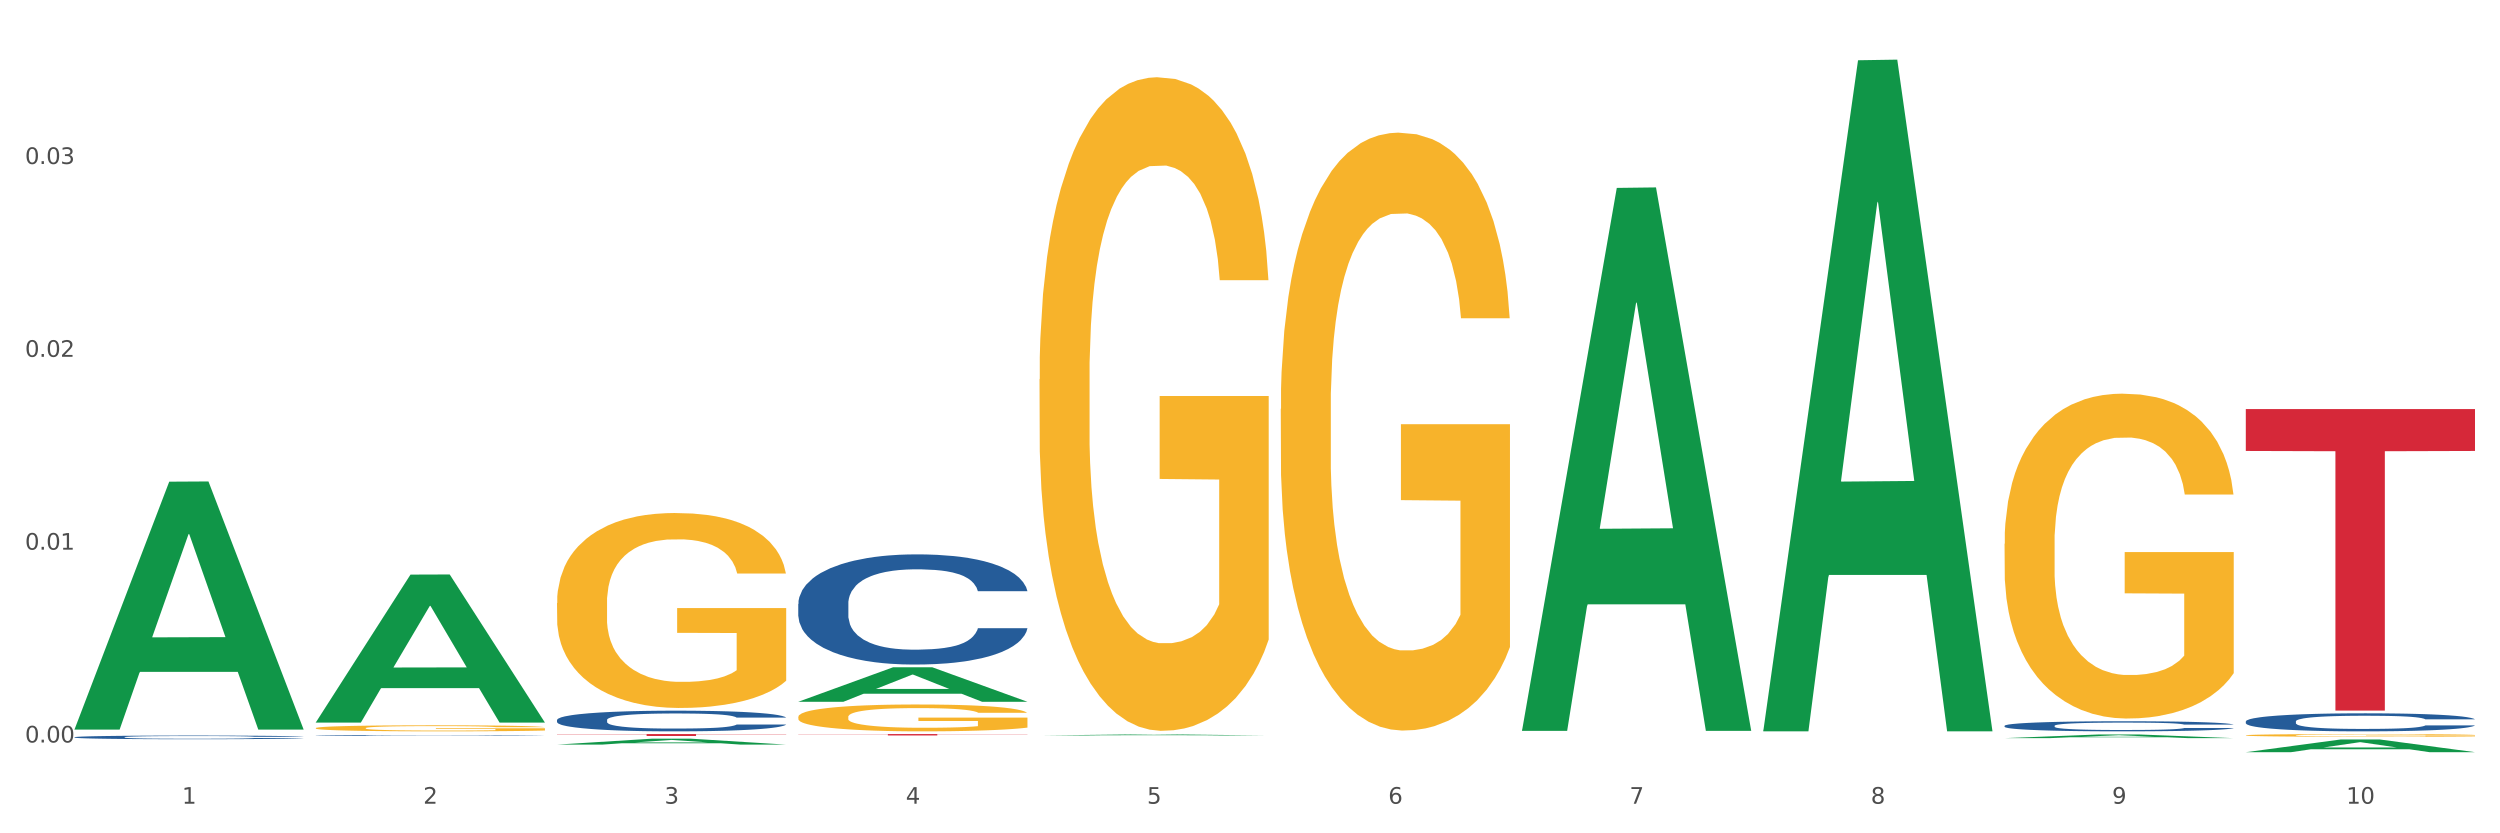 <?xml version="1.0" encoding="utf-8" standalone="no"?>
<!DOCTYPE svg PUBLIC "-//W3C//DTD SVG 1.1//EN"
  "http://www.w3.org/Graphics/SVG/1.1/DTD/svg11.dtd">
<svg xmlns:xlink="http://www.w3.org/1999/xlink" width="1080pt" height="360pt" viewBox="0 0 1080 360" xmlns="http://www.w3.org/2000/svg" version="1.1">
 <rect x="0" y="0" width="1080" height="360" fill="#333333" stroke="none"/>
 <defs>
  <style type="text/css">*{stroke-linejoin: round; stroke-linecap: butt}</style>
 </defs>
 <g id="figure_1">
  <g id="patch_1">
   <path d="M 0 360 
L 1080 360 
L 1080 0 
L 0 0 
z
" style="fill: #ffffff; stroke: #ffffff; stroke-linejoin: miter"/>
  </g>
  <g id="axes_1">
   <g id="matplotlib.axis_1">
    <g id="xtick_1">
     <g id="text_1">
      <!-- 1 -->
      <g style="fill: #4d4d4d" transform="translate(78.627 347.204) scale(0.096 -0.096)">
       <defs>
        <path id="DejaVuSans-31" d="M 794 531 
L 1825 531 
L 1825 4091 
L 703 3866 
L 703 4441 
L 1819 4666 
L 2450 4666 
L 2450 531 
L 3481 531 
L 3481 0 
L 794 0 
L 794 531 
z
" transform="scale(0.016)"/>
       </defs>
       <use xlink:href="#DejaVuSans-31"/>
      </g>
     </g>
    </g>
    <g id="xtick_2">
     <g id="text_2">
      <!-- 2 -->
      <g style="fill: #4d4d4d" transform="translate(182.851 347.204) scale(0.096 -0.096)">
       <defs>
        <path id="DejaVuSans-32" d="M 1228 531 
L 3431 531 
L 3431 0 
L 469 0 
L 469 531 
Q 828 903 1448 1529 
Q 2069 2156 2228 2338 
Q 2531 2678 2651 2914 
Q 2772 3150 2772 3378 
Q 2772 3750 2511 3984 
Q 2250 4219 1831 4219 
Q 1534 4219 1204 4116 
Q 875 4013 500 3803 
L 500 4441 
Q 881 4594 1212 4672 
Q 1544 4750 1819 4750 
Q 2544 4750 2975 4387 
Q 3406 4025 3406 3419 
Q 3406 3131 3298 2873 
Q 3191 2616 2906 2266 
Q 2828 2175 2409 1742 
Q 1991 1309 1228 531 
z
" transform="scale(0.016)"/>
       </defs>
       <use xlink:href="#DejaVuSans-32"/>
      </g>
     </g>
    </g>
    <g id="xtick_3">
     <g id="text_3">
      <!-- 3 -->
      <g style="fill: #4d4d4d" transform="translate(287.074 347.204) scale(0.096 -0.096)">
       <defs>
        <path id="DejaVuSans-33" d="M 2597 2516 
Q 3050 2419 3304 2112 
Q 3559 1806 3559 1356 
Q 3559 666 3084 287 
Q 2609 -91 1734 -91 
Q 1441 -91 1130 -33 
Q 819 25 488 141 
L 488 750 
Q 750 597 1062 519 
Q 1375 441 1716 441 
Q 2309 441 2620 675 
Q 2931 909 2931 1356 
Q 2931 1769 2642 2001 
Q 2353 2234 1838 2234 
L 1294 2234 
L 1294 2753 
L 1863 2753 
Q 2328 2753 2575 2939 
Q 2822 3125 2822 3475 
Q 2822 3834 2567 4026 
Q 2313 4219 1838 4219 
Q 1578 4219 1281 4162 
Q 984 4106 628 3988 
L 628 4550 
Q 988 4650 1302 4700 
Q 1616 4750 1894 4750 
Q 2613 4750 3031 4423 
Q 3450 4097 3450 3541 
Q 3450 3153 3228 2886 
Q 3006 2619 2597 2516 
z
" transform="scale(0.016)"/>
       </defs>
       <use xlink:href="#DejaVuSans-33"/>
      </g>
     </g>
    </g>
    <g id="xtick_4">
     <g id="text_4">
      <!-- 4 -->
      <g style="fill: #4d4d4d" transform="translate(391.298 347.204) scale(0.096 -0.096)">
       <defs>
        <path id="DejaVuSans-34" d="M 2419 4116 
L 825 1625 
L 2419 1625 
L 2419 4116 
z
M 2253 4666 
L 3047 4666 
L 3047 1625 
L 3713 1625 
L 3713 1100 
L 3047 1100 
L 3047 0 
L 2419 0 
L 2419 1100 
L 313 1100 
L 313 1709 
L 2253 4666 
z
" transform="scale(0.016)"/>
       </defs>
       <use xlink:href="#DejaVuSans-34"/>
      </g>
     </g>
    </g>
    <g id="xtick_5">
     <g id="text_5">
      <!-- 5 -->
      <g style="fill: #4d4d4d" transform="translate(495.522 347.204) scale(0.096 -0.096)">
       <defs>
        <path id="DejaVuSans-35" d="M 691 4666 
L 3169 4666 
L 3169 4134 
L 1269 4134 
L 1269 2991 
Q 1406 3038 1543 3061 
Q 1681 3084 1819 3084 
Q 2600 3084 3056 2656 
Q 3513 2228 3513 1497 
Q 3513 744 3044 326 
Q 2575 -91 1722 -91 
Q 1428 -91 1123 -41 
Q 819 9 494 109 
L 494 744 
Q 775 591 1075 516 
Q 1375 441 1709 441 
Q 2250 441 2565 725 
Q 2881 1009 2881 1497 
Q 2881 1984 2565 2268 
Q 2250 2553 1709 2553 
Q 1456 2553 1204 2497 
Q 953 2441 691 2322 
L 691 4666 
z
" transform="scale(0.016)"/>
       </defs>
       <use xlink:href="#DejaVuSans-35"/>
      </g>
     </g>
    </g>
    <g id="xtick_6">
     <g id="text_6">
      <!-- 6 -->
      <g style="fill: #4d4d4d" transform="translate(599.745 347.204) scale(0.096 -0.096)">
       <defs>
        <path id="DejaVuSans-36" d="M 2113 2584 
Q 1688 2584 1439 2293 
Q 1191 2003 1191 1497 
Q 1191 994 1439 701 
Q 1688 409 2113 409 
Q 2538 409 2786 701 
Q 3034 994 3034 1497 
Q 3034 2003 2786 2293 
Q 2538 2584 2113 2584 
z
M 3366 4563 
L 3366 3988 
Q 3128 4100 2886 4159 
Q 2644 4219 2406 4219 
Q 1781 4219 1451 3797 
Q 1122 3375 1075 2522 
Q 1259 2794 1537 2939 
Q 1816 3084 2150 3084 
Q 2853 3084 3261 2657 
Q 3669 2231 3669 1497 
Q 3669 778 3244 343 
Q 2819 -91 2113 -91 
Q 1303 -91 875 529 
Q 447 1150 447 2328 
Q 447 3434 972 4092 
Q 1497 4750 2381 4750 
Q 2619 4750 2861 4703 
Q 3103 4656 3366 4563 
z
" transform="scale(0.016)"/>
       </defs>
       <use xlink:href="#DejaVuSans-36"/>
      </g>
     </g>
    </g>
    <g id="xtick_7">
     <g id="text_7">
      <!-- 7 -->
      <g style="fill: #4d4d4d" transform="translate(703.969 347.204) scale(0.096 -0.096)">
       <defs>
        <path id="DejaVuSans-37" d="M 525 4666 
L 3525 4666 
L 3525 4397 
L 1831 0 
L 1172 0 
L 2766 4134 
L 525 4134 
L 525 4666 
z
" transform="scale(0.016)"/>
       </defs>
       <use xlink:href="#DejaVuSans-37"/>
      </g>
     </g>
    </g>
    <g id="xtick_8">
     <g id="text_8">
      <!-- 8 -->
      <g style="fill: #4d4d4d" transform="translate(808.193 347.204) scale(0.096 -0.096)">
       <defs>
        <path id="DejaVuSans-38" d="M 2034 2216 
Q 1584 2216 1326 1975 
Q 1069 1734 1069 1313 
Q 1069 891 1326 650 
Q 1584 409 2034 409 
Q 2484 409 2743 651 
Q 3003 894 3003 1313 
Q 3003 1734 2745 1975 
Q 2488 2216 2034 2216 
z
M 1403 2484 
Q 997 2584 770 2862 
Q 544 3141 544 3541 
Q 544 4100 942 4425 
Q 1341 4750 2034 4750 
Q 2731 4750 3128 4425 
Q 3525 4100 3525 3541 
Q 3525 3141 3298 2862 
Q 3072 2584 2669 2484 
Q 3125 2378 3379 2068 
Q 3634 1759 3634 1313 
Q 3634 634 3220 271 
Q 2806 -91 2034 -91 
Q 1263 -91 848 271 
Q 434 634 434 1313 
Q 434 1759 690 2068 
Q 947 2378 1403 2484 
z
M 1172 3481 
Q 1172 3119 1398 2916 
Q 1625 2713 2034 2713 
Q 2441 2713 2670 2916 
Q 2900 3119 2900 3481 
Q 2900 3844 2670 4047 
Q 2441 4250 2034 4250 
Q 1625 4250 1398 4047 
Q 1172 3844 1172 3481 
z
" transform="scale(0.016)"/>
       </defs>
       <use xlink:href="#DejaVuSans-38"/>
      </g>
     </g>
    </g>
    <g id="xtick_9">
     <g id="text_9">
      <!-- 9 -->
      <g style="fill: #4d4d4d" transform="translate(912.416 347.204) scale(0.096 -0.096)">
       <defs>
        <path id="DejaVuSans-39" d="M 703 97 
L 703 672 
Q 941 559 1184 500 
Q 1428 441 1663 441 
Q 2288 441 2617 861 
Q 2947 1281 2994 2138 
Q 2813 1869 2534 1725 
Q 2256 1581 1919 1581 
Q 1219 1581 811 2004 
Q 403 2428 403 3163 
Q 403 3881 828 4315 
Q 1253 4750 1959 4750 
Q 2769 4750 3195 4129 
Q 3622 3509 3622 2328 
Q 3622 1225 3098 567 
Q 2575 -91 1691 -91 
Q 1453 -91 1209 -44 
Q 966 3 703 97 
z
M 1959 2075 
Q 2384 2075 2632 2365 
Q 2881 2656 2881 3163 
Q 2881 3666 2632 3958 
Q 2384 4250 1959 4250 
Q 1534 4250 1286 3958 
Q 1038 3666 1038 3163 
Q 1038 2656 1286 2365 
Q 1534 2075 1959 2075 
z
" transform="scale(0.016)"/>
       </defs>
       <use xlink:href="#DejaVuSans-39"/>
      </g>
     </g>
    </g>
    <g id="xtick_10">
     <g id="text_10">
      <!-- 10 -->
      <g style="fill: #4d4d4d" transform="translate(1013.586 347.204) scale(0.096 -0.096)">
       <defs>
        <path id="DejaVuSans-30" d="M 2034 4250 
Q 1547 4250 1301 3770 
Q 1056 3291 1056 2328 
Q 1056 1369 1301 889 
Q 1547 409 2034 409 
Q 2525 409 2770 889 
Q 3016 1369 3016 2328 
Q 3016 3291 2770 3770 
Q 2525 4250 2034 4250 
z
M 2034 4750 
Q 2819 4750 3233 4129 
Q 3647 3509 3647 2328 
Q 3647 1150 3233 529 
Q 2819 -91 2034 -91 
Q 1250 -91 836 529 
Q 422 1150 422 2328 
Q 422 3509 836 4129 
Q 1250 4750 2034 4750 
z
" transform="scale(0.016)"/>
       </defs>
       <use xlink:href="#DejaVuSans-31"/>
       <use xlink:href="#DejaVuSans-30" transform="translate(63.623 0)"/>
      </g>
     </g>
    </g>
    <g id="xtick_11"/>
    <g id="xtick_12"/>
    <g id="xtick_13"/>
    <g id="xtick_14"/>
    <g id="xtick_15"/>
    <g id="xtick_16"/>
    <g id="xtick_17"/>
    <g id="xtick_18"/>
    <g id="xtick_19"/>
   </g>
   <g id="matplotlib.axis_2">
    <g id="ytick_1">
     <g id="text_11">
      <!-- 0.00 -->
      <g style="fill: #4d4d4d" transform="translate(10.8 320.76) scale(0.096 -0.096)">
       <defs>
        <path id="DejaVuSans-2e" d="M 684 794 
L 1344 794 
L 1344 0 
L 684 0 
L 684 794 
z
" transform="scale(0.016)"/>
       </defs>
       <use xlink:href="#DejaVuSans-30"/>
       <use xlink:href="#DejaVuSans-2e" transform="translate(63.623 0)"/>
       <use xlink:href="#DejaVuSans-30" transform="translate(95.41 0)"/>
       <use xlink:href="#DejaVuSans-30" transform="translate(159.033 0)"/>
      </g>
     </g>
    </g>
    <g id="ytick_2">
     <g id="text_12">
      <!-- 0.01 -->
      <g style="fill: #4d4d4d" transform="translate(10.8 237.455) scale(0.096 -0.096)">
       <use xlink:href="#DejaVuSans-30"/>
       <use xlink:href="#DejaVuSans-2e" transform="translate(63.623 0)"/>
       <use xlink:href="#DejaVuSans-30" transform="translate(95.41 0)"/>
       <use xlink:href="#DejaVuSans-31" transform="translate(159.033 0)"/>
      </g>
     </g>
    </g>
    <g id="ytick_3">
     <g id="text_13">
      <!-- 0.02 -->
      <g style="fill: #4d4d4d" transform="translate(10.8 154.15) scale(0.096 -0.096)">
       <use xlink:href="#DejaVuSans-30"/>
       <use xlink:href="#DejaVuSans-2e" transform="translate(63.623 0)"/>
       <use xlink:href="#DejaVuSans-30" transform="translate(95.41 0)"/>
       <use xlink:href="#DejaVuSans-32" transform="translate(159.033 0)"/>
      </g>
     </g>
    </g>
    <g id="ytick_4">
     <g id="text_14">
      <!-- 0.03 -->
      <g style="fill: #4d4d4d" transform="translate(10.8 70.845) scale(0.096 -0.096)">
       <use xlink:href="#DejaVuSans-30"/>
       <use xlink:href="#DejaVuSans-2e" transform="translate(63.623 0)"/>
       <use xlink:href="#DejaVuSans-30" transform="translate(95.41 0)"/>
       <use xlink:href="#DejaVuSans-33" transform="translate(159.033 0)"/>
      </g>
     </g>
    </g>
    <g id="ytick_5"/>
    <g id="ytick_6"/>
    <g id="ytick_7"/>
    <g id="ytick_8"/>
   </g>
   <g id="PolyCollection_1">
    <path d="M 32.175 315 
L 32.277 314.9 
L 73.107 208.084 
L 90.051 207.984 
L 131.187 315.202 
L 111.589 315.202 
L 102.709 290.234 
L 60.552 290.234 
L 60.246 290.637 
L 51.671 315.202 
L 32.175 315.202 
L 32.175 315 
L 65.86 275.335 
L 97.401 275.234 
L 81.783 230.837 
L 81.579 230.635 
L 81.375 230.937 
L 65.758 275.234 
L 65.86 275.335 
L 32.175 315 
z
" clip-path="url(#pd34469f6cd)" style="fill: #109648"/>
    <path d="M 970.188 176.708 
L 1069.2 176.708 
L 1069.2 194.812 
L 1030.252 194.934 
L 1030.252 306.98 
L 1008.901 306.98 
L 1008.901 194.934 
L 970.188 194.812 
L 970.188 176.83 
L 970.188 176.708 
z
" clip-path="url(#pd34469f6cd)" style="fill: #d62839"/>
    <path d="M 344.846 317.113 
L 443.858 317.113 
L 443.858 317.198 
L 404.91 317.199 
L 404.91 317.725 
L 383.559 317.725 
L 383.559 317.199 
L 344.846 317.198 
L 344.846 317.114 
L 344.846 317.113 
z
" clip-path="url(#pd34469f6cd)" style="fill: #d62839"/>
    <path d="M 240.622 317.113 
L 339.635 317.113 
L 339.635 317.229 
L 300.687 317.23 
L 300.687 317.946 
L 279.336 317.946 
L 279.336 317.23 
L 240.622 317.229 
L 240.622 317.114 
L 240.622 317.113 
z
" clip-path="url(#pd34469f6cd)" style="fill: #d62839"/>
    <path d="M 970.188 317.657 
L 970.304 317.656 
L 970.304 317.617 
L 970.538 317.584 
L 971.707 317.503 
L 973.461 317.437 
L 974.747 317.401 
L 976.032 317.372 
L 977.552 317.343 
L 979.422 317.313 
L 982.813 317.269 
L 984.917 317.246 
L 987.488 317.223 
L 992.164 317.188 
L 995.554 317.169 
L 999.061 317.153 
L 1004.789 317.134 
L 1008.53 317.125 
L 1012.505 317.119 
L 1017.297 317.114 
L 1020.921 317.113 
L 1028.87 317.116 
L 1035.65 317.126 
L 1038.923 317.134 
L 1043.132 317.147 
L 1045.353 317.155 
L 1048.977 317.172 
L 1052.717 317.195 
L 1055.289 317.214 
L 1059.147 317.251 
L 1062.069 317.287 
L 1064.758 317.332 
L 1066.161 317.364 
L 1067.213 317.393 
L 1068.148 317.426 
L 1069.083 317.479 
L 1048.041 317.479 
L 1047.223 317.441 
L 1045.937 317.405 
L 1044.067 317.371 
L 1042.43 317.35 
L 1039.625 317.323 
L 1037.053 317.306 
L 1034.364 317.293 
L 1031.091 317.282 
L 1028.52 317.277 
L 1024.896 317.272 
L 1017.765 317.273 
L 1012.972 317.282 
L 1009.699 317.293 
L 1007.595 317.302 
L 1005.724 317.313 
L 1003.62 317.328 
L 1001.165 317.351 
L 999.412 317.371 
L 997.659 317.397 
L 996.256 317.423 
L 994.97 317.453 
L 993.918 317.485 
L 993.1 317.518 
L 992.398 317.559 
L 991.814 317.627 
L 991.814 317.774 
L 992.047 317.807 
L 992.632 317.851 
L 993.333 317.885 
L 994.502 317.924 
L 995.554 317.951 
L 997.542 317.99 
L 999.763 318.022 
L 1001.516 318.043 
L 1003.27 318.06 
L 1006.309 318.083 
L 1009.699 318.103 
L 1012.621 318.115 
L 1016.596 318.125 
L 1019.285 318.13 
L 1021.623 318.132 
L 1027.351 318.132 
L 1031.442 318.129 
L 1036.001 318.121 
L 1039.508 318.111 
L 1042.43 318.1 
L 1045.704 318.08 
L 1047.808 318.062 
L 1047.808 317.837 
L 1022.09 317.836 
L 1022.09 317.687 
L 1069.2 317.687 
L 1069.2 318.125 
L 1067.213 318.148 
L 1064.992 318.168 
L 1062.654 318.187 
L 1059.147 318.209 
L 1054.938 318.231 
L 1051.198 318.246 
L 1047.223 318.259 
L 1042.547 318.27 
L 1036.469 318.281 
L 1032.728 318.285 
L 1028.052 318.289 
L 1022.558 318.29 
L 1017.765 318.288 
L 1013.089 318.282 
L 1008.179 318.273 
L 1003.387 318.259 
L 999.763 318.245 
L 996.139 318.227 
L 992.281 318.205 
L 989.242 318.183 
L 986.904 318.164 
L 984.332 318.139 
L 981.527 318.107 
L 979.422 318.078 
L 977.552 318.048 
L 975.565 318.009 
L 974.162 317.976 
L 972.759 317.934 
L 971.941 317.903 
L 971.006 317.855 
L 970.304 317.787 
L 970.188 317.657 
z
" clip-path="url(#pd34469f6cd)" style="fill: #f7b32b"/>
    <path d="M 865.964 234.913 
L 866.081 234.785 
L 866.081 230.171 
L 866.315 226.197 
L 867.484 216.584 
L 869.237 208.637 
L 870.523 204.408 
L 871.809 200.947 
L 873.329 197.486 
L 875.199 193.897 
L 878.589 188.642 
L 880.693 185.95 
L 883.265 183.13 
L 887.941 179.029 
L 891.331 176.722 
L 894.838 174.799 
L 900.566 172.492 
L 904.306 171.467 
L 908.281 170.698 
L 913.074 170.185 
L 916.698 170.057 
L 924.647 170.441 
L 931.427 171.595 
L 934.7 172.492 
L 938.908 174.03 
L 941.129 175.055 
L 944.753 177.106 
L 948.494 179.798 
L 951.066 182.105 
L 954.923 186.463 
L 957.846 190.821 
L 960.534 196.204 
L 961.937 199.921 
L 962.989 203.382 
L 963.924 207.356 
L 964.859 213.636 
L 943.818 213.636 
L 943 209.15 
L 941.714 204.92 
L 939.843 200.819 
L 938.207 198.255 
L 935.401 195.051 
L 932.829 193 
L 930.141 191.462 
L 926.868 190.18 
L 924.296 189.539 
L 920.672 189.027 
L 913.541 189.155 
L 908.749 190.18 
L 905.475 191.462 
L 903.371 192.615 
L 901.501 193.897 
L 899.397 195.692 
L 896.942 198.383 
L 895.188 200.819 
L 893.435 203.895 
L 892.032 206.971 
L 890.746 210.56 
L 889.694 214.405 
L 888.876 218.379 
L 888.175 223.249 
L 887.59 231.324 
L 887.59 248.884 
L 887.824 252.858 
L 888.408 258.113 
L 889.11 262.086 
L 890.279 266.829 
L 891.331 270.033 
L 893.318 274.647 
L 895.539 278.493 
L 897.293 280.928 
L 899.046 282.979 
L 902.085 285.799 
L 905.475 288.106 
L 908.398 289.516 
L 912.372 290.797 
L 915.061 291.31 
L 917.399 291.566 
L 923.127 291.566 
L 927.218 291.182 
L 931.777 290.285 
L 935.284 289.131 
L 938.207 287.721 
L 941.48 285.414 
L 943.584 283.235 
L 943.584 256.447 
L 917.867 256.318 
L 917.867 238.502 
L 964.976 238.502 
L 964.976 290.797 
L 962.989 293.489 
L 960.768 295.924 
L 958.43 298.103 
L 954.923 300.795 
L 950.715 303.359 
L 946.974 305.153 
L 943 306.691 
L 938.324 308.101 
L 932.245 309.383 
L 928.504 309.896 
L 923.828 310.28 
L 918.334 310.408 
L 913.541 310.152 
L 908.865 309.511 
L 903.956 308.357 
L 899.163 306.691 
L 895.539 305.025 
L 891.915 302.974 
L 888.058 300.282 
L 885.018 297.719 
L 882.68 295.412 
L 880.109 292.464 
L 877.303 288.618 
L 875.199 285.158 
L 873.329 281.569 
L 871.341 276.955 
L 869.938 272.981 
L 868.536 267.982 
L 867.717 264.265 
L 866.782 258.497 
L 866.081 250.422 
L 865.964 234.913 
z
" clip-path="url(#pd34469f6cd)" style="fill: #f7b32b"/>
    <path d="M 553.293 176.662 
L 553.41 176.426 
L 553.41 167.934 
L 553.644 160.621 
L 554.813 142.928 
L 556.566 128.302 
L 557.852 120.518 
L 559.138 114.148 
L 560.658 107.779 
L 562.528 101.174 
L 565.918 91.502 
L 568.022 86.548 
L 570.594 81.358 
L 575.27 73.81 
L 578.66 69.563 
L 582.167 66.025 
L 587.895 61.779 
L 591.636 59.891 
L 595.61 58.476 
L 600.403 57.532 
L 604.027 57.296 
L 611.976 58.004 
L 618.756 60.127 
L 622.029 61.779 
L 626.237 64.609 
L 628.458 66.497 
L 632.082 70.271 
L 635.823 75.225 
L 638.395 79.471 
L 642.252 87.492 
L 645.175 95.512 
L 647.863 105.42 
L 649.266 112.261 
L 650.318 118.631 
L 651.253 125.943 
L 652.189 137.503 
L 631.147 137.503 
L 630.329 129.246 
L 629.043 121.461 
L 627.173 113.913 
L 625.536 109.195 
L 622.73 103.297 
L 620.159 99.523 
L 617.47 96.692 
L 614.197 94.333 
L 611.625 93.153 
L 608.001 92.21 
L 600.87 92.446 
L 596.078 94.333 
L 592.805 96.692 
L 590.7 98.815 
L 588.83 101.174 
L 586.726 104.477 
L 584.271 109.43 
L 582.518 113.913 
L 580.764 119.574 
L 579.361 125.236 
L 578.075 131.841 
L 577.023 138.918 
L 576.205 146.231 
L 575.504 155.195 
L 574.919 170.057 
L 574.919 202.375 
L 575.153 209.688 
L 575.737 219.36 
L 576.439 226.673 
L 577.608 235.401 
L 578.66 241.299 
L 580.647 249.791 
L 582.868 256.868 
L 584.622 261.35 
L 586.375 265.125 
L 589.415 270.314 
L 592.805 274.561 
L 595.727 277.156 
L 599.702 279.515 
L 602.39 280.458 
L 604.728 280.93 
L 610.456 280.93 
L 614.548 280.222 
L 619.107 278.571 
L 622.613 276.448 
L 625.536 273.853 
L 628.809 269.607 
L 630.913 265.596 
L 630.913 216.293 
L 605.196 216.057 
L 605.196 183.267 
L 652.306 183.267 
L 652.306 279.515 
L 650.318 284.468 
L 648.097 288.951 
L 645.759 292.961 
L 642.252 297.915 
L 638.044 302.633 
L 634.303 305.935 
L 630.329 308.766 
L 625.653 311.361 
L 619.574 313.72 
L 615.833 314.664 
L 611.158 315.371 
L 605.663 315.607 
L 600.87 315.135 
L 596.195 313.956 
L 591.285 311.833 
L 586.492 308.766 
L 582.868 305.699 
L 579.244 301.925 
L 575.387 296.971 
L 572.347 292.253 
L 570.009 288.007 
L 567.438 282.581 
L 564.632 275.504 
L 562.528 269.135 
L 560.658 262.53 
L 558.67 254.037 
L 557.268 246.724 
L 555.865 237.524 
L 555.047 230.683 
L 554.111 220.068 
L 553.41 205.206 
L 553.293 176.662 
z
" clip-path="url(#pd34469f6cd)" style="fill: #f7b32b"/>
    <path d="M 449.069 163.841 
L 449.186 163.583 
L 449.186 154.299 
L 449.42 146.305 
L 450.589 126.965 
L 452.343 110.977 
L 453.628 102.467 
L 454.914 95.505 
L 456.434 88.542 
L 458.304 81.322 
L 461.694 70.749 
L 463.799 65.334 
L 466.37 59.661 
L 471.046 51.409 
L 474.436 46.767 
L 477.943 42.899 
L 483.671 38.257 
L 487.412 36.194 
L 491.386 34.647 
L 496.179 33.616 
L 499.803 33.358 
L 507.752 34.131 
L 514.532 36.452 
L 517.805 38.257 
L 522.014 41.352 
L 524.235 43.415 
L 527.859 47.541 
L 531.599 52.956 
L 534.171 57.598 
L 538.029 66.365 
L 540.951 75.133 
L 543.64 85.964 
L 545.043 93.442 
L 546.095 100.404 
L 547.03 108.398 
L 547.965 121.034 
L 526.923 121.034 
L 526.105 112.009 
L 524.819 103.499 
L 522.949 95.247 
L 521.312 90.089 
L 518.507 83.643 
L 515.935 79.517 
L 513.246 76.422 
L 509.973 73.844 
L 507.401 72.554 
L 503.778 71.523 
L 496.647 71.781 
L 491.854 73.844 
L 488.581 76.422 
L 486.477 78.743 
L 484.606 81.322 
L 482.502 84.932 
L 480.047 90.347 
L 478.294 95.247 
L 476.54 101.436 
L 475.138 107.625 
L 473.852 114.845 
L 472.8 122.581 
L 471.981 130.575 
L 471.28 140.374 
L 470.696 156.62 
L 470.696 191.949 
L 470.929 199.943 
L 471.514 210.515 
L 472.215 218.509 
L 473.384 228.05 
L 474.436 234.497 
L 476.424 243.781 
L 478.645 251.517 
L 480.398 256.416 
L 482.152 260.542 
L 485.191 266.215 
L 488.581 270.857 
L 491.503 273.694 
L 495.478 276.272 
L 498.167 277.304 
L 500.505 277.82 
L 506.232 277.82 
L 510.324 277.046 
L 514.883 275.241 
L 518.39 272.92 
L 521.312 270.083 
L 524.585 265.442 
L 526.69 261.058 
L 526.69 207.163 
L 500.972 206.905 
L 500.972 171.061 
L 548.082 171.061 
L 548.082 276.272 
L 546.095 281.688 
L 543.874 286.587 
L 541.536 290.971 
L 538.029 296.386 
L 533.82 301.544 
L 530.08 305.154 
L 526.105 308.248 
L 521.429 311.085 
L 515.351 313.664 
L 511.61 314.695 
L 506.934 315.469 
L 501.44 315.727 
L 496.647 315.211 
L 491.971 313.922 
L 487.061 311.601 
L 482.268 308.248 
L 478.645 304.896 
L 475.021 300.77 
L 471.163 295.355 
L 468.124 290.197 
L 465.786 285.556 
L 463.214 279.625 
L 460.409 271.889 
L 458.304 264.926 
L 456.434 257.706 
L 454.447 248.422 
L 453.044 240.428 
L 451.641 230.371 
L 450.823 222.893 
L 449.888 211.289 
L 449.186 195.043 
L 449.069 163.841 
z
" clip-path="url(#pd34469f6cd)" style="fill: #f7b32b"/>
    <path d="M 344.846 309.703 
L 344.963 309.692 
L 344.963 309.311 
L 345.197 308.982 
L 346.366 308.187 
L 348.119 307.529 
L 349.405 307.18 
L 350.691 306.893 
L 352.21 306.607 
L 354.081 306.31 
L 357.471 305.876 
L 359.575 305.653 
L 362.147 305.42 
L 366.823 305.08 
L 370.213 304.889 
L 373.72 304.73 
L 379.448 304.54 
L 383.188 304.455 
L 387.163 304.391 
L 391.956 304.349 
L 395.579 304.338 
L 403.529 304.37 
L 410.309 304.465 
L 413.582 304.54 
L 417.79 304.667 
L 420.011 304.752 
L 423.635 304.921 
L 427.376 305.144 
L 429.947 305.335 
L 433.805 305.695 
L 436.728 306.056 
L 439.416 306.501 
L 440.819 306.809 
L 441.871 307.095 
L 442.806 307.423 
L 443.741 307.943 
L 422.7 307.943 
L 421.882 307.572 
L 420.596 307.222 
L 418.725 306.883 
L 417.089 306.671 
L 414.283 306.406 
L 411.711 306.236 
L 409.023 306.109 
L 405.75 306.003 
L 403.178 305.95 
L 399.554 305.907 
L 392.423 305.918 
L 387.63 306.003 
L 384.357 306.109 
L 382.253 306.204 
L 380.383 306.31 
L 378.279 306.459 
L 375.824 306.681 
L 374.07 306.883 
L 372.317 307.137 
L 370.914 307.392 
L 369.628 307.689 
L 368.576 308.007 
L 367.758 308.335 
L 367.056 308.738 
L 366.472 309.406 
L 366.472 310.859 
L 366.706 311.187 
L 367.29 311.622 
L 367.992 311.951 
L 369.161 312.343 
L 370.213 312.608 
L 372.2 312.99 
L 374.421 313.308 
L 376.174 313.509 
L 377.928 313.679 
L 380.967 313.912 
L 384.357 314.103 
L 387.28 314.22 
L 391.254 314.326 
L 393.943 314.368 
L 396.281 314.389 
L 402.009 314.389 
L 406.1 314.357 
L 410.659 314.283 
L 414.166 314.188 
L 417.089 314.071 
L 420.362 313.88 
L 422.466 313.7 
L 422.466 311.484 
L 396.748 311.474 
L 396.748 310 
L 443.858 310 
L 443.858 314.326 
L 441.871 314.548 
L 439.65 314.75 
L 437.312 314.93 
L 433.805 315.153 
L 429.597 315.365 
L 425.856 315.513 
L 421.882 315.64 
L 417.206 315.757 
L 411.127 315.863 
L 407.386 315.905 
L 402.71 315.937 
L 397.216 315.948 
L 392.423 315.927 
L 387.747 315.874 
L 382.838 315.778 
L 378.045 315.64 
L 374.421 315.502 
L 370.797 315.333 
L 366.94 315.11 
L 363.9 314.898 
L 361.562 314.707 
L 358.99 314.463 
L 356.185 314.145 
L 354.081 313.859 
L 352.21 313.562 
L 350.223 313.181 
L 348.82 312.852 
L 347.418 312.438 
L 346.599 312.131 
L 345.664 311.654 
L 344.963 310.986 
L 344.846 309.703 
z
" clip-path="url(#pd34469f6cd)" style="fill: #f7b32b"/>
    <path d="M 240.622 260.541 
L 240.739 260.464 
L 240.739 257.695 
L 240.973 255.311 
L 242.142 249.542 
L 243.895 244.773 
L 245.181 242.235 
L 246.467 240.158 
L 247.987 238.081 
L 249.857 235.928 
L 253.247 232.774 
L 255.351 231.159 
L 257.923 229.467 
L 262.599 227.005 
L 265.989 225.621 
L 269.496 224.467 
L 275.224 223.083 
L 278.965 222.467 
L 282.939 222.006 
L 287.732 221.698 
L 291.356 221.621 
L 299.305 221.852 
L 306.085 222.544 
L 309.358 223.083 
L 313.566 224.006 
L 315.788 224.621 
L 319.411 225.852 
L 323.152 227.467 
L 325.724 228.851 
L 329.581 231.467 
L 332.504 234.082 
L 335.193 237.312 
L 336.595 239.543 
L 337.647 241.62 
L 338.583 244.004 
L 339.518 247.773 
L 318.476 247.773 
L 317.658 245.081 
L 316.372 242.543 
L 314.502 240.081 
L 312.865 238.543 
L 310.06 236.62 
L 307.488 235.389 
L 304.799 234.466 
L 301.526 233.697 
L 298.954 233.313 
L 295.33 233.005 
L 288.2 233.082 
L 283.407 233.697 
L 280.134 234.466 
L 278.03 235.159 
L 276.159 235.928 
L 274.055 237.005 
L 271.6 238.62 
L 269.847 240.081 
L 268.093 241.927 
L 266.69 243.773 
L 265.405 245.927 
L 264.352 248.235 
L 263.534 250.619 
L 262.833 253.542 
L 262.248 258.388 
L 262.248 268.925 
L 262.482 271.31 
L 263.067 274.463 
L 263.768 276.848 
L 264.937 279.694 
L 265.989 281.617 
L 267.976 284.386 
L 270.197 286.693 
L 271.951 288.155 
L 273.704 289.385 
L 276.744 291.077 
L 280.134 292.462 
L 283.056 293.308 
L 287.031 294.077 
L 289.719 294.385 
L 292.057 294.539 
L 297.785 294.539 
L 301.877 294.308 
L 306.436 293.77 
L 309.943 293.077 
L 312.865 292.231 
L 316.138 290.847 
L 318.242 289.539 
L 318.242 273.463 
L 292.525 273.386 
L 292.525 262.695 
L 339.635 262.695 
L 339.635 294.077 
L 337.647 295.692 
L 335.426 297.154 
L 333.088 298.462 
L 329.581 300.077 
L 325.373 301.615 
L 321.632 302.692 
L 317.658 303.615 
L 312.982 304.461 
L 306.903 305.23 
L 303.163 305.538 
L 298.487 305.769 
L 292.992 305.846 
L 288.2 305.692 
L 283.524 305.307 
L 278.614 304.615 
L 273.821 303.615 
L 270.197 302.615 
L 266.574 301.384 
L 262.716 299.769 
L 259.677 298.231 
L 257.339 296.846 
L 254.767 295.077 
L 251.961 292.77 
L 249.857 290.693 
L 247.987 288.539 
L 246 285.77 
L 244.597 283.386 
L 243.194 280.386 
L 242.376 278.155 
L 241.441 274.694 
L 240.739 269.848 
L 240.622 260.541 
z
" clip-path="url(#pd34469f6cd)" style="fill: #f7b32b"/>
    <path d="M 136.399 314.538 
L 136.516 314.536 
L 136.516 314.45 
L 136.749 314.376 
L 137.918 314.196 
L 139.672 314.048 
L 140.958 313.969 
L 142.244 313.904 
L 143.763 313.84 
L 145.634 313.773 
L 149.024 313.674 
L 151.128 313.624 
L 153.699 313.572 
L 158.375 313.495 
L 161.765 313.452 
L 165.272 313.416 
L 171 313.373 
L 174.741 313.354 
L 178.716 313.339 
L 183.508 313.33 
L 187.132 313.327 
L 195.081 313.335 
L 201.861 313.356 
L 205.135 313.373 
L 209.343 313.402 
L 211.564 313.421 
L 215.188 313.459 
L 218.928 313.509 
L 221.5 313.552 
L 225.358 313.634 
L 228.28 313.715 
L 230.969 313.816 
L 232.372 313.885 
L 233.424 313.95 
L 234.359 314.024 
L 235.294 314.141 
L 214.253 314.141 
L 213.434 314.057 
L 212.148 313.978 
L 210.278 313.902 
L 208.641 313.854 
L 205.836 313.794 
L 203.264 313.756 
L 200.576 313.727 
L 197.302 313.703 
L 194.731 313.691 
L 191.107 313.682 
L 183.976 313.684 
L 179.183 313.703 
L 175.91 313.727 
L 173.806 313.749 
L 171.936 313.773 
L 169.831 313.806 
L 167.377 313.856 
L 165.623 313.902 
L 163.87 313.959 
L 162.467 314.017 
L 161.181 314.084 
L 160.129 314.155 
L 159.311 314.23 
L 158.609 314.321 
L 158.025 314.471 
L 158.025 314.799 
L 158.259 314.873 
L 158.843 314.971 
L 159.544 315.046 
L 160.713 315.134 
L 161.765 315.194 
L 163.753 315.28 
L 165.974 315.352 
L 167.727 315.397 
L 169.481 315.436 
L 172.52 315.488 
L 175.91 315.531 
L 178.833 315.558 
L 182.807 315.582 
L 185.496 315.591 
L 187.834 315.596 
L 193.562 315.596 
L 197.653 315.589 
L 202.212 315.572 
L 205.719 315.551 
L 208.641 315.524 
L 211.915 315.481 
L 214.019 315.44 
L 214.019 314.94 
L 188.301 314.938 
L 188.301 314.605 
L 235.411 314.605 
L 235.411 315.582 
L 233.424 315.632 
L 231.203 315.677 
L 228.865 315.718 
L 225.358 315.768 
L 221.15 315.816 
L 217.409 315.85 
L 213.434 315.878 
L 208.758 315.905 
L 202.68 315.929 
L 198.939 315.938 
L 194.263 315.945 
L 188.769 315.948 
L 183.976 315.943 
L 179.3 315.931 
L 174.39 315.909 
L 169.598 315.878 
L 165.974 315.847 
L 162.35 315.809 
L 158.492 315.759 
L 155.453 315.711 
L 153.115 315.668 
L 150.543 315.613 
L 147.738 315.541 
L 145.634 315.476 
L 143.763 315.409 
L 141.776 315.323 
L 140.373 315.249 
L 138.97 315.156 
L 138.152 315.086 
L 137.217 314.979 
L 136.516 314.828 
L 136.399 314.538 
z
" clip-path="url(#pd34469f6cd)" style="fill: #f7b32b"/>
    <path d="M 32.175 318.471 
L 32.292 318.47 
L 32.292 318.43 
L 32.643 318.375 
L 33.931 318.274 
L 35.569 318.197 
L 38.378 318.107 
L 39.899 318.07 
L 41.889 318.028 
L 45.985 317.96 
L 50.667 317.902 
L 53.944 317.87 
L 56.401 317.85 
L 61.902 317.814 
L 65.062 317.798 
L 68.339 317.785 
L 71.148 317.777 
L 75.829 317.766 
L 79.575 317.762 
L 83.905 317.761 
L 87.533 317.762 
L 92.331 317.768 
L 99.354 317.785 
L 102.045 317.795 
L 105.674 317.813 
L 109.419 317.836 
L 112.462 317.859 
L 115.973 317.892 
L 119.601 317.935 
L 123.112 317.99 
L 125.57 318.041 
L 127.559 318.094 
L 129.315 318.159 
L 130.602 318.23 
L 131.187 318.289 
L 109.77 318.289 
L 109.185 318.236 
L 108.014 318.178 
L 106.844 318.139 
L 105.557 318.107 
L 103.567 318.071 
L 101.811 318.048 
L 98.886 318.021 
L 96.194 318.003 
L 93.97 317.993 
L 91.278 317.985 
L 85.543 317.976 
L 81.447 317.976 
L 78.872 317.979 
L 75.712 317.986 
L 73.021 317.996 
L 69.861 318.013 
L 67.403 318.032 
L 64.945 318.057 
L 63.541 318.074 
L 61.434 318.106 
L 60.03 318.132 
L 58.157 318.177 
L 57.104 318.208 
L 55.231 318.291 
L 54.412 318.352 
L 54.061 318.393 
L 53.827 318.44 
L 53.827 318.665 
L 54.529 318.766 
L 55.114 318.81 
L 56.05 318.859 
L 57.806 318.922 
L 60.381 318.984 
L 63.072 319.029 
L 65.296 319.057 
L 67.403 319.077 
L 69.509 319.093 
L 72.084 319.107 
L 74.191 319.116 
L 77.351 319.124 
L 81.096 319.129 
L 84.022 319.129 
L 89.991 319.122 
L 92.683 319.114 
L 95.257 319.104 
L 98.066 319.088 
L 100.29 319.071 
L 101.577 319.058 
L 103.684 319.031 
L 105.322 319.002 
L 106.727 318.968 
L 107.663 318.94 
L 108.717 318.896 
L 109.536 318.847 
L 109.77 318.821 
L 131.187 318.821 
L 130.719 318.873 
L 129.9 318.924 
L 128.262 318.992 
L 126.974 319.031 
L 124.985 319.078 
L 122.878 319.119 
L 119.952 319.163 
L 117.26 319.197 
L 114.451 319.226 
L 111.408 319.252 
L 105.908 319.288 
L 103.918 319.298 
L 99.705 319.315 
L 96.428 319.325 
L 91.629 319.335 
L 86.714 319.341 
L 81.564 319.343 
L 77 319.34 
L 71.967 319.331 
L 68.807 319.322 
L 65.296 319.309 
L 61.2 319.289 
L 57.338 319.265 
L 53.71 319.236 
L 50.316 319.202 
L 47.156 319.165 
L 43.059 319.103 
L 40.016 319.042 
L 37.793 318.986 
L 36.271 318.938 
L 34.75 318.877 
L 33.931 318.836 
L 32.643 318.734 
L 32.175 318.64 
L 32.175 318.471 
z
" clip-path="url(#pd34469f6cd)" style="fill: #255c99"/>
    <path d="M 136.399 317.751 
L 136.516 317.75 
L 136.516 317.74 
L 136.867 317.727 
L 138.154 317.702 
L 139.793 317.684 
L 142.602 317.662 
L 144.123 317.653 
L 146.113 317.642 
L 150.209 317.626 
L 154.89 317.612 
L 158.167 317.604 
L 160.625 317.599 
L 166.126 317.59 
L 169.286 317.586 
L 172.563 317.583 
L 175.372 317.581 
L 180.053 317.579 
L 183.798 317.578 
L 188.129 317.577 
L 191.757 317.578 
L 196.555 317.579 
L 203.577 317.583 
L 206.269 317.586 
L 209.897 317.59 
L 213.642 317.596 
L 216.685 317.601 
L 220.196 317.609 
L 223.824 317.62 
L 227.336 317.633 
L 229.793 317.646 
L 231.783 317.659 
L 233.538 317.674 
L 234.826 317.692 
L 235.411 317.706 
L 213.993 317.706 
L 213.408 317.693 
L 212.238 317.679 
L 211.068 317.67 
L 209.78 317.662 
L 207.791 317.653 
L 206.035 317.647 
L 203.109 317.641 
L 200.417 317.636 
L 198.194 317.634 
L 195.502 317.632 
L 189.767 317.63 
L 185.671 317.63 
L 183.096 317.63 
L 179.936 317.632 
L 177.244 317.635 
L 174.084 317.639 
L 171.626 317.643 
L 169.169 317.649 
L 167.764 317.654 
L 165.658 317.661 
L 164.253 317.668 
L 162.381 317.679 
L 161.327 317.686 
L 159.455 317.707 
L 158.635 317.721 
L 158.284 317.732 
L 158.05 317.743 
L 158.05 317.798 
L 158.752 317.822 
L 159.338 317.833 
L 160.274 317.845 
L 162.029 317.86 
L 164.604 317.876 
L 167.296 317.887 
L 169.52 317.893 
L 171.626 317.898 
L 173.733 317.902 
L 176.308 317.906 
L 178.415 317.908 
L 181.575 317.91 
L 185.32 317.911 
L 188.246 317.911 
L 194.214 317.909 
L 196.906 317.907 
L 199.481 317.905 
L 202.29 317.901 
L 204.514 317.897 
L 205.801 317.894 
L 207.908 317.887 
L 209.546 317.88 
L 210.951 317.872 
L 211.887 317.865 
L 212.94 317.854 
L 213.759 317.842 
L 213.993 317.836 
L 235.411 317.836 
L 234.943 317.849 
L 234.124 317.861 
L 232.485 317.877 
L 231.198 317.887 
L 229.208 317.899 
L 227.102 317.908 
L 224.176 317.919 
L 221.484 317.927 
L 218.675 317.934 
L 215.632 317.941 
L 210.131 317.95 
L 208.142 317.952 
L 203.928 317.956 
L 200.651 317.959 
L 195.853 317.961 
L 190.937 317.963 
L 185.788 317.963 
L 181.223 317.962 
L 176.191 317.96 
L 173.031 317.958 
L 169.52 317.955 
L 165.424 317.95 
L 161.561 317.944 
L 157.933 317.937 
L 154.539 317.929 
L 151.379 317.92 
L 147.283 317.905 
L 144.24 317.89 
L 142.016 317.876 
L 140.495 317.864 
L 138.973 317.85 
L 138.154 317.839 
L 136.867 317.815 
L 136.399 317.792 
L 136.399 317.751 
z
" clip-path="url(#pd34469f6cd)" style="fill: #255c99"/>
    <path d="M 240.622 311.026 
L 240.739 311.018 
L 240.739 310.79 
L 241.09 310.48 
L 242.378 309.908 
L 244.016 309.476 
L 246.825 308.97 
L 248.347 308.758 
L 250.336 308.521 
L 254.432 308.137 
L 259.114 307.811 
L 262.391 307.631 
L 264.849 307.517 
L 270.349 307.313 
L 273.509 307.223 
L 276.786 307.15 
L 279.595 307.101 
L 284.277 307.044 
L 288.022 307.019 
L 292.352 307.011 
L 295.98 307.019 
L 300.779 307.052 
L 307.801 307.15 
L 310.493 307.207 
L 314.121 307.305 
L 317.866 307.435 
L 320.909 307.566 
L 324.42 307.754 
L 328.048 307.999 
L 331.559 308.309 
L 334.017 308.594 
L 336.007 308.896 
L 337.762 309.264 
L 339.049 309.663 
L 339.635 309.998 
L 318.217 309.998 
L 317.632 309.696 
L 316.462 309.37 
L 315.291 309.149 
L 314.004 308.97 
L 312.014 308.766 
L 310.259 308.635 
L 307.333 308.48 
L 304.641 308.382 
L 302.417 308.325 
L 299.725 308.276 
L 293.991 308.227 
L 289.894 308.227 
L 287.32 308.243 
L 284.16 308.284 
L 281.468 308.341 
L 278.308 308.439 
L 275.85 308.545 
L 273.392 308.684 
L 271.988 308.782 
L 269.881 308.962 
L 268.477 309.108 
L 266.604 309.361 
L 265.551 309.541 
L 263.678 310.006 
L 262.859 310.349 
L 262.508 310.586 
L 262.274 310.847 
L 262.274 312.12 
L 262.976 312.691 
L 263.561 312.936 
L 264.498 313.214 
L 266.253 313.573 
L 268.828 313.924 
L 271.52 314.177 
L 273.743 314.332 
L 275.85 314.446 
L 277.957 314.536 
L 280.532 314.617 
L 282.638 314.666 
L 285.798 314.715 
L 289.543 314.74 
L 292.469 314.74 
L 298.438 314.699 
L 301.13 314.658 
L 303.705 314.601 
L 306.513 314.511 
L 308.737 314.413 
L 310.025 314.34 
L 312.131 314.185 
L 313.77 314.022 
L 315.174 313.834 
L 316.11 313.671 
L 317.164 313.426 
L 317.983 313.148 
L 318.217 313.001 
L 339.635 313.001 
L 339.167 313.295 
L 338.347 313.581 
L 336.709 313.965 
L 335.421 314.185 
L 333.432 314.454 
L 331.325 314.683 
L 328.399 314.936 
L 325.707 315.123 
L 322.899 315.287 
L 319.856 315.434 
L 314.355 315.638 
L 312.365 315.695 
L 308.152 315.793 
L 304.875 315.85 
L 300.077 315.907 
L 295.161 315.94 
L 290.011 315.948 
L 285.447 315.931 
L 280.414 315.882 
L 277.254 315.834 
L 273.743 315.76 
L 269.647 315.646 
L 265.785 315.507 
L 262.157 315.344 
L 258.763 315.156 
L 255.603 314.944 
L 251.507 314.593 
L 248.464 314.25 
L 246.24 313.932 
L 244.718 313.663 
L 243.197 313.32 
L 242.378 313.083 
L 241.09 312.512 
L 240.622 311.981 
L 240.622 311.026 
z
" clip-path="url(#pd34469f6cd)" style="fill: #255c99"/>
    <path d="M 865.964 313.539 
L 866.081 313.535 
L 866.081 313.423 
L 866.432 313.271 
L 867.719 312.992 
L 869.358 312.78 
L 872.167 312.532 
L 873.688 312.428 
L 875.678 312.313 
L 879.774 312.125 
L 884.456 311.965 
L 887.733 311.877 
L 890.19 311.821 
L 895.691 311.721 
L 898.851 311.677 
L 902.128 311.642 
L 904.937 311.618 
L 909.618 311.59 
L 913.364 311.578 
L 917.694 311.574 
L 921.322 311.578 
L 926.12 311.594 
L 933.143 311.642 
L 935.834 311.669 
L 939.463 311.717 
L 943.208 311.781 
L 946.251 311.845 
L 949.762 311.937 
L 953.39 312.057 
L 956.901 312.209 
L 959.359 312.349 
L 961.348 312.496 
L 963.104 312.676 
L 964.391 312.872 
L 964.976 313.036 
L 943.559 313.036 
L 942.974 312.888 
L 941.803 312.728 
L 940.633 312.62 
L 939.346 312.532 
L 937.356 312.432 
L 935.6 312.369 
L 932.674 312.293 
L 929.983 312.245 
L 927.759 312.217 
L 925.067 312.193 
L 919.332 312.169 
L 915.236 312.169 
L 912.661 312.177 
L 909.501 312.197 
L 906.81 312.225 
L 903.65 312.273 
L 901.192 312.325 
L 898.734 312.393 
L 897.33 312.44 
L 895.223 312.528 
L 893.819 312.6 
L 891.946 312.724 
L 890.893 312.812 
L 889.02 313.04 
L 888.201 313.207 
L 887.85 313.323 
L 887.616 313.451 
L 887.616 314.074 
L 888.318 314.354 
L 888.903 314.474 
L 889.839 314.61 
L 891.595 314.785 
L 894.17 314.957 
L 896.861 315.081 
L 899.085 315.157 
L 901.192 315.213 
L 903.298 315.257 
L 905.873 315.297 
L 907.98 315.321 
L 911.14 315.345 
L 914.885 315.357 
L 917.811 315.357 
L 923.78 315.337 
L 926.472 315.317 
L 929.046 315.289 
L 931.855 315.245 
L 934.079 315.197 
L 935.366 315.161 
L 937.473 315.085 
L 939.111 315.005 
L 940.516 314.913 
L 941.452 314.833 
L 942.505 314.713 
L 943.325 314.578 
L 943.559 314.506 
L 964.976 314.506 
L 964.508 314.65 
L 963.689 314.789 
L 962.05 314.977 
L 960.763 315.085 
L 958.773 315.217 
L 956.667 315.329 
L 953.741 315.452 
L 951.049 315.544 
L 948.24 315.624 
L 945.197 315.696 
L 939.697 315.796 
L 937.707 315.824 
L 933.494 315.872 
L 930.217 315.9 
L 925.418 315.928 
L 920.503 315.944 
L 915.353 315.948 
L 910.789 315.94 
L 905.756 315.916 
L 902.596 315.892 
L 899.085 315.856 
L 894.989 315.8 
L 891.127 315.732 
L 887.499 315.652 
L 884.105 315.56 
L 880.945 315.456 
L 876.848 315.285 
L 873.805 315.117 
L 871.582 314.961 
L 870.06 314.829 
L 868.539 314.661 
L 867.719 314.546 
L 866.432 314.266 
L 865.964 314.006 
L 865.964 313.539 
z
" clip-path="url(#pd34469f6cd)" style="fill: #255c99"/>
    <path d="M 970.188 311.651 
L 970.305 311.644 
L 970.305 311.444 
L 970.656 311.174 
L 971.943 310.675 
L 973.582 310.297 
L 976.39 309.855 
L 977.912 309.67 
L 979.902 309.463 
L 983.998 309.128 
L 988.679 308.843 
L 991.956 308.687 
L 994.414 308.587 
L 999.915 308.409 
L 1003.075 308.33 
L 1006.352 308.266 
L 1009.161 308.223 
L 1013.842 308.174 
L 1017.587 308.152 
L 1021.917 308.145 
L 1025.546 308.152 
L 1030.344 308.181 
L 1037.366 308.266 
L 1040.058 308.316 
L 1043.686 308.402 
L 1047.431 308.516 
L 1050.474 308.63 
L 1053.985 308.793 
L 1057.613 309.007 
L 1061.125 309.278 
L 1063.582 309.527 
L 1065.572 309.791 
L 1067.327 310.112 
L 1068.615 310.461 
L 1069.2 310.753 
L 1047.782 310.753 
L 1047.197 310.489 
L 1046.027 310.204 
L 1044.857 310.012 
L 1043.569 309.855 
L 1041.58 309.677 
L 1039.824 309.563 
L 1036.898 309.428 
L 1034.206 309.342 
L 1031.983 309.292 
L 1029.291 309.25 
L 1023.556 309.207 
L 1019.46 309.207 
L 1016.885 309.221 
L 1013.725 309.257 
L 1011.033 309.307 
L 1007.873 309.392 
L 1005.415 309.485 
L 1002.958 309.606 
L 1001.553 309.691 
L 999.447 309.848 
L 998.042 309.976 
L 996.17 310.197 
L 995.116 310.354 
L 993.244 310.76 
L 992.424 311.059 
L 992.073 311.266 
L 991.839 311.494 
L 991.839 312.606 
L 992.541 313.105 
L 993.127 313.318 
L 994.063 313.561 
L 995.818 313.874 
L 998.393 314.181 
L 1001.085 314.401 
L 1003.309 314.537 
L 1005.415 314.637 
L 1007.522 314.715 
L 1010.097 314.786 
L 1012.203 314.829 
L 1015.363 314.872 
L 1019.109 314.893 
L 1022.035 314.893 
L 1028.003 314.858 
L 1030.695 314.822 
L 1033.27 314.772 
L 1036.079 314.694 
L 1038.303 314.608 
L 1039.59 314.544 
L 1041.697 314.409 
L 1043.335 314.266 
L 1044.739 314.102 
L 1045.676 313.96 
L 1046.729 313.746 
L 1047.548 313.504 
L 1047.782 313.375 
L 1069.2 313.375 
L 1068.732 313.632 
L 1067.913 313.881 
L 1066.274 314.216 
L 1064.987 314.409 
L 1062.997 314.644 
L 1060.89 314.843 
L 1057.965 315.064 
L 1055.273 315.228 
L 1052.464 315.371 
L 1049.421 315.499 
L 1043.92 315.677 
L 1041.931 315.727 
L 1037.717 315.812 
L 1034.44 315.862 
L 1029.642 315.912 
L 1024.726 315.941 
L 1019.577 315.948 
L 1015.012 315.934 
L 1009.98 315.891 
L 1006.82 315.848 
L 1003.309 315.784 
L 999.212 315.684 
L 995.35 315.563 
L 991.722 315.42 
L 988.328 315.257 
L 985.168 315.071 
L 981.072 314.765 
L 978.029 314.466 
L 975.805 314.188 
L 974.284 313.953 
L 972.762 313.653 
L 971.943 313.447 
L 970.656 312.948 
L 970.188 312.485 
L 970.188 311.651 
z
" clip-path="url(#pd34469f6cd)" style="fill: #255c99"/>
    <path d="M 344.846 260.875 
L 344.963 260.832 
L 344.963 259.614 
L 345.314 257.962 
L 346.601 254.919 
L 348.24 252.615 
L 351.049 249.92 
L 352.57 248.789 
L 354.56 247.528 
L 358.656 245.485 
L 363.338 243.746 
L 366.615 242.79 
L 369.072 242.181 
L 374.573 241.094 
L 377.733 240.616 
L 381.01 240.225 
L 383.819 239.964 
L 388.5 239.659 
L 392.245 239.529 
L 396.576 239.486 
L 400.204 239.529 
L 405.002 239.703 
L 412.025 240.225 
L 414.716 240.529 
L 418.344 241.051 
L 422.09 241.746 
L 425.133 242.442 
L 428.644 243.442 
L 432.272 244.746 
L 435.783 246.398 
L 438.241 247.92 
L 440.23 249.528 
L 441.986 251.485 
L 443.273 253.615 
L 443.858 255.397 
L 422.441 255.397 
L 421.856 253.789 
L 420.685 252.05 
L 419.515 250.876 
L 418.227 249.92 
L 416.238 248.833 
L 414.482 248.137 
L 411.556 247.311 
L 408.865 246.789 
L 406.641 246.485 
L 403.949 246.224 
L 398.214 245.963 
L 394.118 245.963 
L 391.543 246.05 
L 388.383 246.268 
L 385.691 246.572 
L 382.531 247.094 
L 380.074 247.659 
L 377.616 248.398 
L 376.211 248.92 
L 374.105 249.876 
L 372.7 250.659 
L 370.828 252.006 
L 369.775 252.963 
L 367.902 255.441 
L 367.083 257.267 
L 366.732 258.528 
L 366.498 259.919 
L 366.498 266.701 
L 367.2 269.744 
L 367.785 271.048 
L 368.721 272.526 
L 370.477 274.439 
L 373.052 276.309 
L 375.743 277.656 
L 377.967 278.482 
L 380.074 279.091 
L 382.18 279.569 
L 384.755 280.004 
L 386.862 280.265 
L 390.022 280.526 
L 393.767 280.656 
L 396.693 280.656 
L 402.662 280.439 
L 405.353 280.221 
L 407.928 279.917 
L 410.737 279.439 
L 412.961 278.917 
L 414.248 278.526 
L 416.355 277.7 
L 417.993 276.83 
L 419.398 275.83 
L 420.334 274.961 
L 421.387 273.657 
L 422.207 272.179 
L 422.441 271.396 
L 443.858 271.396 
L 443.39 272.961 
L 442.571 274.483 
L 440.932 276.526 
L 439.645 277.7 
L 437.655 279.135 
L 435.549 280.352 
L 432.623 281.7 
L 429.931 282.7 
L 427.122 283.569 
L 424.079 284.352 
L 418.579 285.438 
L 416.589 285.743 
L 412.376 286.264 
L 409.099 286.569 
L 404.3 286.873 
L 399.385 287.047 
L 394.235 287.09 
L 389.671 287.004 
L 384.638 286.743 
L 381.478 286.482 
L 377.967 286.091 
L 373.871 285.482 
L 370.009 284.743 
L 366.38 283.873 
L 362.986 282.873 
L 359.826 281.743 
L 355.73 279.874 
L 352.687 278.048 
L 350.464 276.352 
L 348.942 274.918 
L 347.421 273.092 
L 346.601 271.831 
L 345.314 268.788 
L 344.846 265.962 
L 344.846 260.875 
z
" clip-path="url(#pd34469f6cd)" style="fill: #255c99"/>
    <path d="M 761.74 315.403 
L 761.842 315.13 
L 802.672 26.032 
L 819.617 25.759 
L 860.753 315.948 
L 841.154 315.948 
L 832.274 248.373 
L 790.117 248.373 
L 789.811 249.463 
L 781.237 315.948 
L 761.74 315.948 
L 761.74 315.403 
L 795.425 208.047 
L 826.966 207.774 
L 811.349 87.612 
L 811.144 87.067 
L 810.94 87.884 
L 795.323 207.774 
L 795.425 208.047 
L 761.74 315.403 
z
" clip-path="url(#pd34469f6cd)" style="fill: #109648"/>
    <path d="M 865.964 318.877 
L 866.066 318.875 
L 906.896 317.279 
L 923.84 317.278 
L 964.976 318.88 
L 945.378 318.88 
L 936.498 318.507 
L 894.341 318.507 
L 894.034 318.513 
L 885.46 318.88 
L 865.964 318.88 
L 865.964 318.877 
L 899.649 318.284 
L 931.19 318.283 
L 915.572 317.619 
L 915.368 317.616 
L 915.164 317.621 
L 899.547 318.283 
L 899.649 318.284 
L 865.964 318.877 
z
" clip-path="url(#pd34469f6cd)" style="fill: #109648"/>
    <path d="M 657.517 315.292 
L 657.619 315.072 
L 698.449 81.178 
L 715.393 80.957 
L 756.529 315.733 
L 736.931 315.733 
L 728.05 261.062 
L 685.893 261.062 
L 685.587 261.944 
L 677.013 315.733 
L 657.517 315.733 
L 657.517 315.292 
L 691.201 228.436 
L 722.742 228.216 
L 707.125 130.999 
L 706.921 130.558 
L 706.717 131.219 
L 691.099 228.216 
L 691.201 228.436 
L 657.517 315.292 
z
" clip-path="url(#pd34469f6cd)" style="fill: #109648"/>
    <path d="M 136.399 312.042 
L 136.501 311.982 
L 177.331 248.226 
L 194.275 248.166 
L 235.411 312.162 
L 215.813 312.162 
L 206.932 297.26 
L 164.775 297.26 
L 164.469 297.5 
L 155.895 312.162 
L 136.399 312.162 
L 136.399 312.042 
L 170.083 288.366 
L 201.624 288.306 
L 186.007 261.806 
L 185.803 261.686 
L 185.599 261.867 
L 169.981 288.306 
L 170.083 288.366 
L 136.399 312.042 
z
" clip-path="url(#pd34469f6cd)" style="fill: #109648"/>
    <path d="M 240.622 321.669 
L 240.724 321.666 
L 281.554 319.114 
L 298.499 319.112 
L 339.635 321.673 
L 320.036 321.673 
L 311.156 321.077 
L 268.999 321.077 
L 268.693 321.087 
L 260.118 321.673 
L 240.622 321.673 
L 240.622 321.669 
L 274.307 320.721 
L 305.848 320.719 
L 290.231 319.658 
L 290.026 319.653 
L 289.822 319.66 
L 274.205 320.719 
L 274.307 320.721 
L 240.622 321.669 
z
" clip-path="url(#pd34469f6cd)" style="fill: #109648"/>
    <path d="M 344.846 303.145 
L 344.948 303.131 
L 385.778 288.27 
L 402.722 288.256 
L 443.858 303.173 
L 424.26 303.173 
L 415.379 299.699 
L 373.223 299.699 
L 372.916 299.755 
L 364.342 303.173 
L 344.846 303.173 
L 344.846 303.145 
L 378.53 297.626 
L 410.072 297.612 
L 394.454 291.435 
L 394.25 291.407 
L 394.046 291.449 
L 378.428 297.612 
L 378.53 297.626 
L 344.846 303.145 
z
" clip-path="url(#pd34469f6cd)" style="fill: #109648"/>
    <path d="M 449.069 317.734 
L 449.172 317.733 
L 490.001 317.252 
L 506.946 317.252 
L 548.082 317.735 
L 528.484 317.735 
L 519.603 317.622 
L 477.446 317.622 
L 477.14 317.624 
L 468.566 317.735 
L 449.069 317.735 
L 449.069 317.734 
L 482.754 317.555 
L 514.295 317.555 
L 498.678 317.355 
L 498.474 317.354 
L 498.269 317.355 
L 482.652 317.555 
L 482.754 317.555 
L 449.069 317.734 
z
" clip-path="url(#pd34469f6cd)" style="fill: #109648"/>
    <path d="M 970.188 324.939 
L 970.29 324.934 
L 1011.12 319.46 
L 1028.064 319.455 
L 1069.2 324.95 
L 1049.602 324.95 
L 1040.721 323.67 
L 998.564 323.67 
L 998.258 323.691 
L 989.684 324.95 
L 970.188 324.95 
L 970.188 324.939 
L 1003.872 322.907 
L 1035.413 322.901 
L 1019.796 320.626 
L 1019.592 320.616 
L 1019.388 320.631 
L 1003.77 322.901 
L 1003.872 322.907 
L 970.188 324.939 
z
" clip-path="url(#pd34469f6cd)" style="fill: #109648"/>
   </g>
  </g>
 </g>
 <defs>
  <clipPath id="pd34469f6cd">
   <rect x="32.175" y="10.8" width="1037.025" height="329.109"/>
  </clipPath>
 </defs>
</svg>
